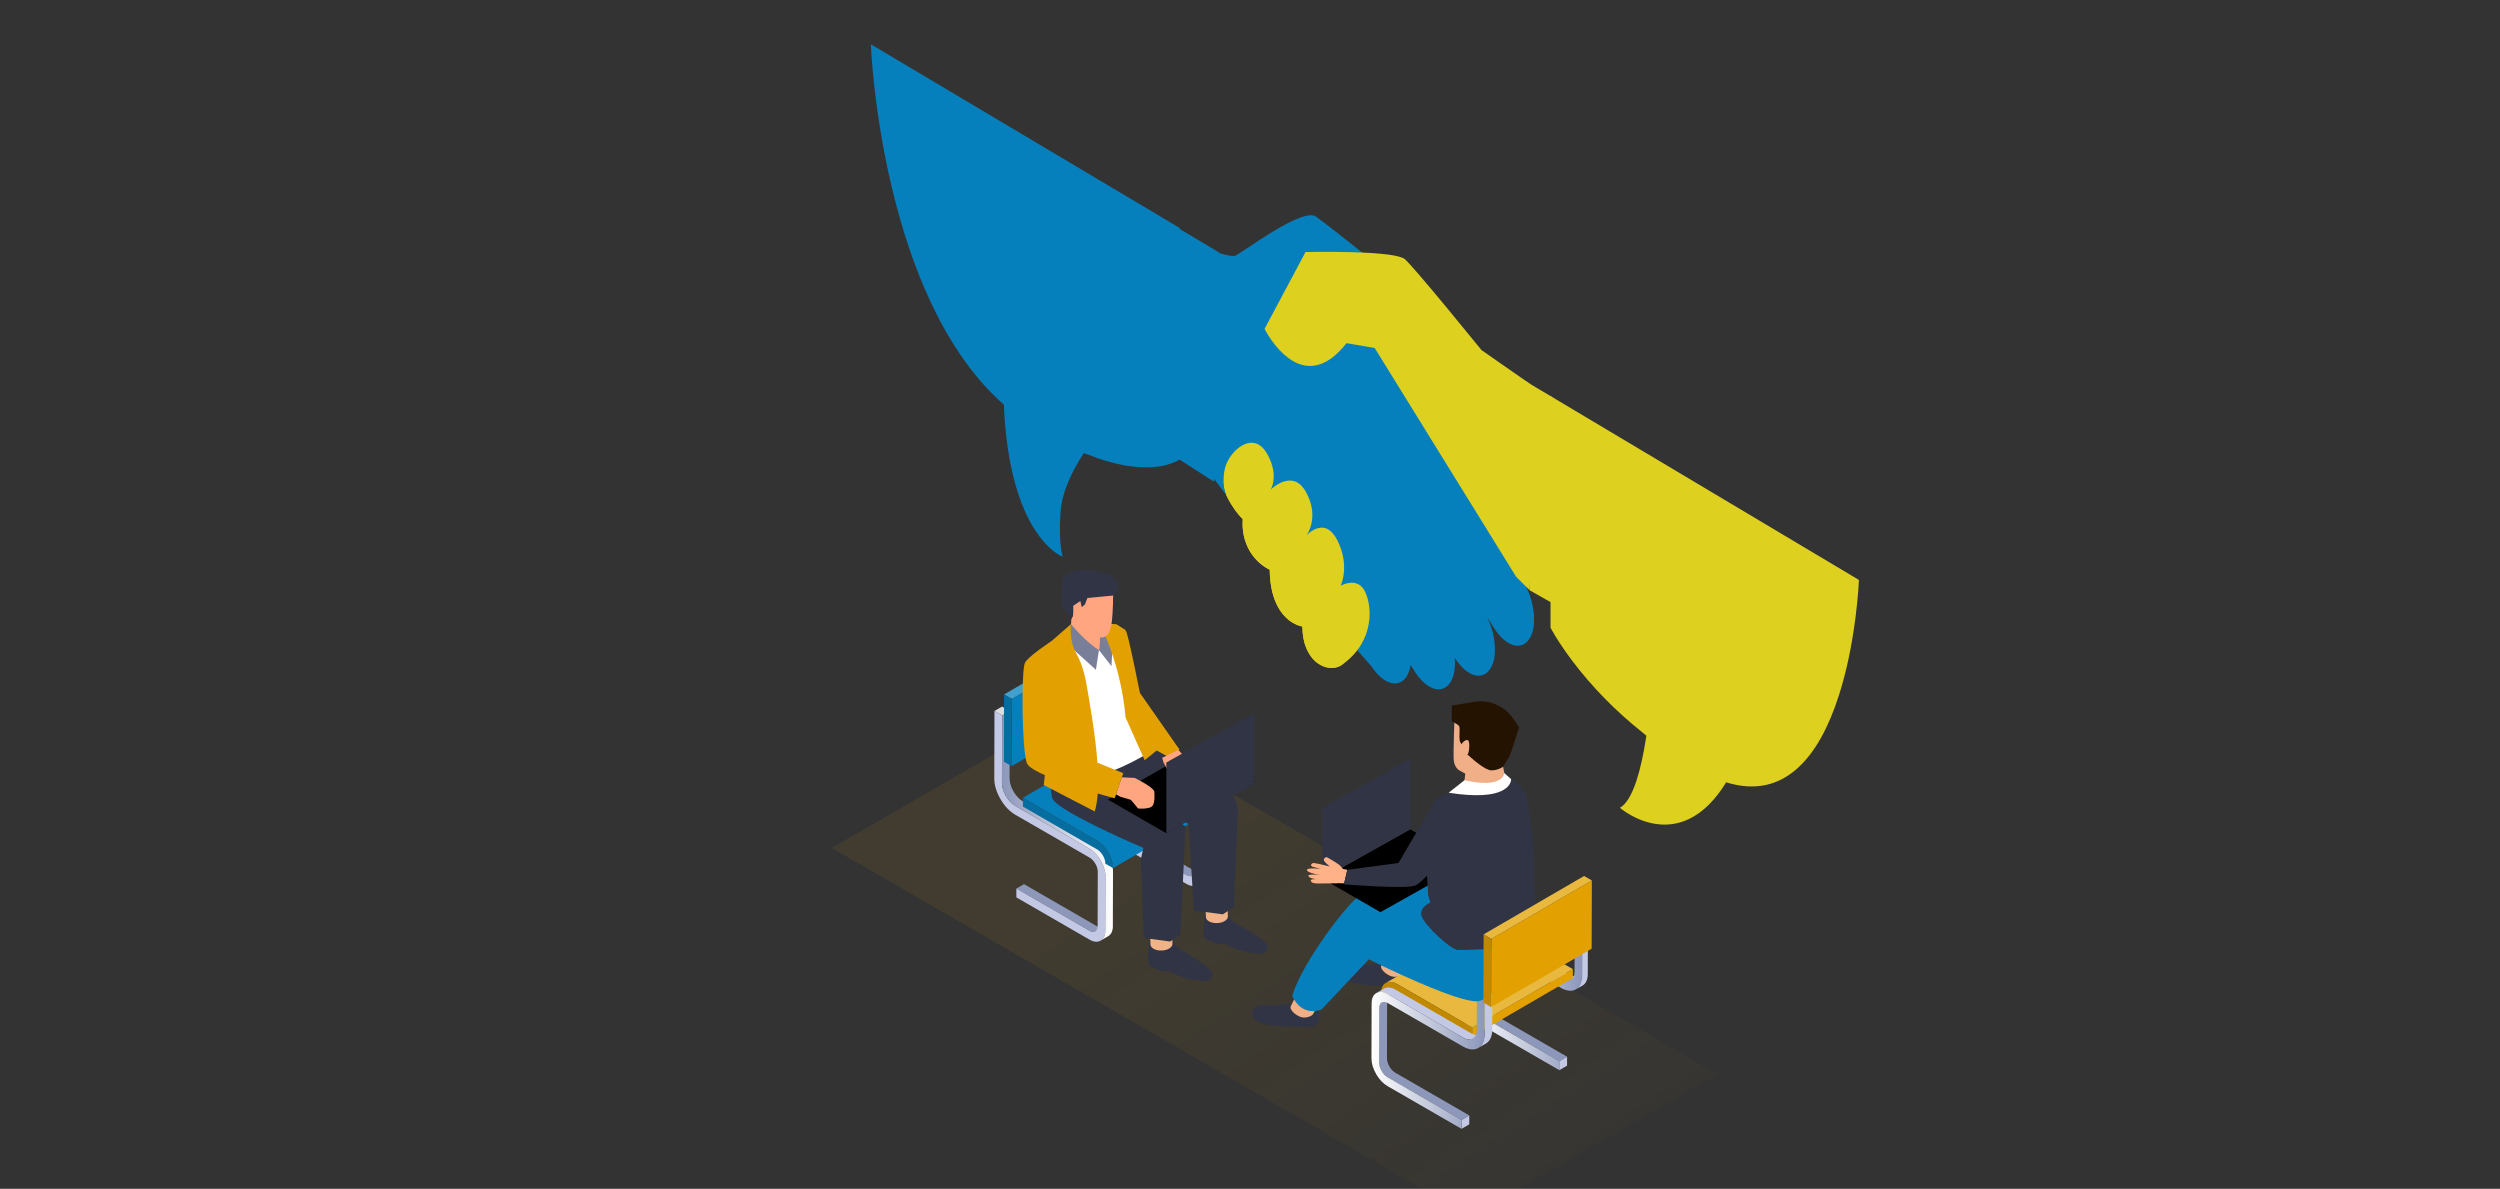 
<svg xmlns="http://www.w3.org/2000/svg" version="1.1" xmlns:xlink="http://www.w3.org/1999/xlink" preserveAspectRatio="none" x="0px" y="0px" width="1920px" height="913px" viewBox="0 0 1920 913">
<rect x="0" y="0" width="1920" height="913" fill="#333333" stroke="none"/>
<defs>
<linearGradient id="Gradient_1" gradientUnits="userSpaceOnUse" x1="1284.462" y1="287.8" x2="2270.738" y2="1831.5" spreadMethod="pad">
<stop  offset="0%" stop-color="#E2A100" stop-opacity="0.078"/>

<stop  offset="100%" stop-color="#E2A100" stop-opacity="0"/>
</linearGradient>

<linearGradient id="Gradient_2" gradientUnits="userSpaceOnUse" x1="3320.225" y1="2735.1" x2="2989.575" y2="2735.1" spreadMethod="pad">
<stop  offset="0.392%" stop-color="#8C97BA"/>

<stop  offset="100%" stop-color="#FFFFFF"/>
</linearGradient>

<linearGradient id="Gradient_3" gradientUnits="userSpaceOnUse" x1="3034.625" y1="2906.5" x2="2703.975" y2="2906.5" spreadMethod="pad">
<stop  offset="0.392%" stop-color="#8C97BA"/>

<stop  offset="100%" stop-color="#FFFFFF"/>
</linearGradient>

<linearGradient id="Gradient_4" gradientUnits="userSpaceOnUse" x1="1908.175" y1="2103.15" x2="2232.625" y2="2103.15" spreadMethod="pad">
<stop  offset="0.392%" stop-color="#8C97BA"/>

<stop  offset="100%" stop-color="#FFFFFF"/>
</linearGradient>

<linearGradient id="Gradient_5" gradientUnits="userSpaceOnUse" x1="1624.875" y1="2265.8" x2="1949.325" y2="2265.8" spreadMethod="pad">
<stop  offset="0.392%" stop-color="#8C97BA"/>

<stop  offset="100%" stop-color="#FFFFFF"/>
</linearGradient>

<g id="Layer3_0_FILL">
<path fill="#0680BC" stroke="none" d="
M 1010.7 166.35
Q 1004.1 161.65 976.65 178.4 969.65 182.7 957.9 190.55 949.1 196.4 948.35 196.55 946.4 196.9 940.75 195.55
L 935.5 194.15 925.55 333.6 925.55 357.5
Q 939.774 382.079 1053.3 511.8 1056.75 517.05 1060.7 520.35 1064.55 523.55 1068.3 524.5 1072.1 525.5 1075.3 524.05 1078.55 522.55 1080.75 518.75 1082.6 515.4 1083.35 510.75
L 1086.95 516.3
Q 1090.35 521.55 1094.35 524.9 1098.15 528.05 1101.95 529.05 1105.75 530 1108.9 528.55 1112.2 527.05 1114.35 523.25 1116.25 519.85 1117 515.1 1117.7 510.5 1117.2 505.15 1120.6 510.5 1124.5 513.95 1128.35 517.3 1132.15 518.45 1135.95 519.55 1139.2 518.25 1142.55 516.95 1144.75 513.25 1148.8 506.6 1147.95 495.35 1147.15 484.15 1142 473.7
L 1147.3 482.15
Q 1150.7 487.5 1154.6 490.95 1158.45 494.3 1162.25 495.45 1166.05 496.5 1169.3 495.25 1172.6 493.9 1174.85 490.2 1177.1 486.5 1177.85 481.05 1178.55 475.8 1177.8 469.65 1177.05 463.5 1174.9 457.35 1172.7 451.05 1169.3 445.7
L 1084.05 310.05
Q 1082.85 308.25 1081.55 306.5
L 1057.3 268.1 1054.5 200.65
Q 1046.2 194 1036.6 186.35 1017.35 171.15 1010.7 166.35 Z"/>
</g>

<g id="Layer3_1_FILL">
<path fill="#DDD01E" stroke="none" d="
M 3168.25 809.2
L 3030.25 809.2 3083.85 1317.85 3239.85 1314.75 3168.25 809.2 Z"/>
</g>

<g id="Layer3_2_FILL">
<path fill="#0680BC" stroke="none" d="
M 1938 865.1
L 1787.95 865.1 1763.3 1432.2 1918.8 1436.85 1938 865.1 Z"/>
</g>

<g id="Layer3_3_FILL">
<path fill="#DDD01E" stroke="none" d="
M 2779.5 744.5
Q 2647.95 690.85 2623.8 686.05 2599.65 681.25 2425.6 747.25 2371.1 767.95 2308.35 793.1
L 2256.4 814.2 2105.15 1063.45 2111.2 1068.45
Q 2119.15 1074.55 2128.6 1079.9 2158.9 1096.95 2192.95 1100.2 2240.6 1104.7 2289 1080.85 2349.55 1051 2407.75 978.3
L 2511.8 948.85 3034.05 1304.4 3083.85 1317.85 3083.85 809.2 2906.25 797.25
Q 2845.3 771.35 2779.5 744.5 Z"/>
</g>

<g id="Layer3_4_FILL">
<path fill="#DDD01E" stroke="none" d="
M 2010.85 1392.95
Q 1994.15 1408 1980.4 1426.05 1955.4 1458.85 1954.05 1491 1953.4 1505.55 1958.05 1517.35 1962.65 1529.05 1971.75 1536.3 1990.15 1551 2009.1 1558.6 2018.6 1562.4 2024.4 1563.25 2021.65 1597 2036.65 1618.05 2048.6 1634.85 2071.35 1642.75 2087.55 1648.45 2107.5 1649.1 2117.5 1649.4 2124.25 1648.6 2125.05 1692.9 2144.1 1717.35 2159.3 1736.9 2185.45 1742.9 2204.1 1747.2 2226.35 1744.3 2237.45 1742.85 2244.85 1740.55 2245 1773.4 2262.1 1791.2 2277.4 1807.05 2303.55 1808.6 2327.9 1810 2354.65 1798.85 2381.4 1787.65 2400.8 1768 2440.4 1732 2463.5 1696.05 2483.75 1664.6 2490.2 1635.25 2495.8 1609.8 2490.55 1589.15 2485.85 1570.8 2474.25 1561.15 2456.45 1546.35 2419.65 1563.6 2408.1 1569 2396.1 1576.95
L 2386.35 1583.8
Q 2388.55 1579.95 2391.1 1573.5 2396.2 1560.55 2398 1547.5 2403.8 1505.6 2374.6 1477.75 2345.45 1449.95 2300.25 1476.8 2286.1 1485.2 2272.05 1498.05
L 2260.85 1509.25 2267.55 1498.9
Q 2274.95 1486 2278.6 1473 2290.15 1431.5 2259.25 1405.1 2228.4 1378.7 2174.7 1411.95 2157.9 1422.35 2140.85 1437.45
L 2127.15 1450.5
Q 2135.15 1439.45 2138 1423.85 2143.75 1392.7 2118.25 1370.05 2090.3 1345.2 2047.05 1367.35 2029.1 1376.6 2010.85 1392.95 Z"/>
</g>

<g id="Layer3_5_FILL">
<path fill="#DDD01E" stroke="none" d="
M 1954.05 1498
Q 1954.65 1510.25 1959.25 1520.1 1963.8 1529.95 1971.75 1536.3 1990.15 1551 2009.1 1558.6 2018.6 1562.4 2024.4 1563.25 2021.65 1597 2036.65 1618.05 2048.6 1634.85 2071.35 1642.75 2087.55 1648.45 2107.5 1649.1 2117.5 1649.4 2124.25 1648.6 2125.05 1692.9 2144.1 1717.35 2159.3 1736.9 2185.45 1742.9 2204.1 1747.2 2226.35 1744.3 2237.45 1742.85 2244.85 1740.55 2245 1771.3 2260 1788.9 2273.55 1804.7 2297.1 1807.95 2318.9 1810.95 2344.2 1802.7 2369.15 1794.55 2389.65 1778.05 2343.85 1801.6 2297.35 1765.1 2282.85 1753.7 2270 1737.65
L 2260.05 1723.9
Q 2197.9 1715.5 2165 1670.2 2154.75 1656.05 2148.6 1639.9 2146.7 1634.9 2145.45 1630.25
L 2144.55 1626.6
Q 2086.25 1608.05 2065.25 1566.5 2058.7 1553.55 2056.65 1539.8 2056 1535.55 2055.9 1531.7
L 2055.9 1528.7
Q 2017.2 1539.25 1981.75 1519.7 1970.65 1513.55 1961.25 1505.15
L 1954.05 1498 Z"/>
</g>

<g id="Layer3_6_FILL">
<path fill="#0680BC" stroke="none" d="
M 669.3 18.45
Q 670.05 29.35 671.4 41.5 675.7 80.35 684.25 117 696.2 168.5 714.9 208.25 738.3 258.1 771.05 286.85
L 770.9 286.8 770.95 286.85
Q 772.45 321.9 779.85 348.1 785.75 369.1 795.15 383.45 801.9 393.7 809.65 399.65 813.55 402.6 816.1 403.5 813.113 391.647 814.4 370.75 814.467 369.618 814.55 368.45 815.9 349.55 832.3 324.05 834.05 324.65 835 324.9
L 835.1 324.95
Q 866.3 337.35 889.3 334.35 896.45 333.35 901.95 330.95 904.7 329.8 906 328.8
L 906 151.05 668.8 10 669.3 18.45 Z"/>
</g>

<g id="Layer3_7_FILL">
<path fill="#DDD01E" stroke="none" d="
M 4297.45 835.4
L 4299.8 809.2 3161.1 809.2 3161.1 1379.35 3165.9 1383.35
Q 3172.35 1388.45 3180.55 1394.1 3206.95 1412.2 3241.35 1428.95 3351.6 1482.5 3501.3 1502.35
L 3501.9 1502.35
Q 3509 1503.75 3514.95 1504.7 3499.25 1580.15 3477.4 1632.2 3451.3 1694.3 3417.3 1720.85
L 3427 1722.05
Q 3439.6 1723.2 3454.05 1723 3500.3 1722.4 3547.95 1708.45 3614.65 1688.9 3674.55 1645.45 3749.45 1591.15 3809.45 1502.4
L 3809.6 1502.35 3809 1502.35
Q 3966 1472.5 4078.35 1357.4 4168.25 1265.3 4225.65 1123.2 4266.7 1021.65 4287.35 905.3 4293.8 868.95 4297.45 835.4 Z"/>
</g>

<g id="Layer2_0_FILL">
<path fill="url(#Gradient_1)" stroke="none" d="
M 1994.85 1418.35
L 2586.4 1076.8 721.4 0 0 416.45 1735.25 1418.35 1994.85 1418.35 Z"/>
</g>

<g id="Layer2_1_MEMBER_0_FILL">
<path fill="#E2A100" stroke="none" d="
M 1969.55 1688.6
L 1957.3 1686.2 1929.4 1716.3 1957.3 1959.3 2085.25 2074.2 2143.45 2043.35 2027.8 1877.8
Q 2019.2 1834.3 2009.75 1789.9 1990.85 1701.05 1986.7 1696.5 1982.6 1691.9 1969.55 1688.6 Z"/>
</g>

<g id="Layer2_1_MEMBER_1_FILL">
<path fill="#303445" stroke="none" d="
M 2736.85 2669.8
Q 2734.35 2667.65 2732.35 2667.85 2724.2 2668.75 2701.8 2669.9 2672.95 2671.4 2654.25 2671.05 2643.7 2670.85 2635.3 2674.6 2627.45 2678.1 2623.25 2684.25 2619.1 2690.4 2619.85 2697.4 2620.6 2704.75 2626.75 2711.25 2637.4 2722.5 2666.8 2727.8 2679.75 2730.2 2698.55 2731.3 2703.45 2731.65 2786.9 2735.05 2793.35 2735.3 2799.3 2732.85 2805.25 2730.4 2809.65 2725.65 2815 2719.9 2815.95 2712.2 2816.25 2709.85 2815.8 2700.75 2815.75 2687.75 2815.15 2680.8 2814.15 2668.1 2810.45 2668.7 2806.75 2669.25 2799.55 2669.65
L 2793.1 2669.95
Q 2789.85 2677.1 2781 2679 2777.65 2679.7 2771.5 2680.1 2764 2680.55 2759.7 2680.9 2749.75 2681.7 2741.9 2674.65 2738.35 2671.1 2736.85 2669.8 Z"/>
</g>

<g id="Layer2_1_MEMBER_2_FILL">
<path fill="#F0AF86" stroke="none" d="
M 2732.75 2673.6
Q 2729.85 2679.5 2736.9 2688.2 2743.95 2696.9 2756.9 2703.3 2768.8 2709.2 2782.85 2705.4 2795.4 2701.95 2798.8 2695.15
L 2848.1 2597.9 2785.65 2566.9 2732.75 2673.6 Z"/>
</g>

<g id="Layer2_1_MEMBER_3_FILL">
<path fill="#0680BC" stroke="none" d="
M 2918.4 2355.45
Q 2869.2 2347.55 2855.5 2360.7 2817.8 2396.9 2782.4 2494.05 2763 2547.25 2737.15 2644.2 2756.2 2684.35 2791.3 2687.75 2802.3 2688.85 2813.55 2686.1 2819.15 2684.75 2822.6 2683.15
L 2941.8 2508.6 3057.95 2544.1 3149.75 2448.5
Q 3150.8 2440.45 3110.45 2420.25 3071 2400.55 3018.4 2382.3 2960.5 2362.2 2918.4 2355.45 Z"/>
</g>

<g id="Layer2_1_MEMBER_4_FILL">
<path fill="#CCCCCC" stroke="none" d="
M 3059.9 2572.95
L 3037.35 2586.1 3256.9 2712.85
Q 3259.5 2714.35 3262.5 2715.65
L 3267.15 2717.25 3273.65 2718.3
Q 3275.15 2718.4 3276.3 2718.25 3277.95 2718.15 3278.7 2718
L 3279.2 2717.9 3283.1 2716.75 3285.1 2715.75 3285.3 2715.6 3307.55 2702.65
Q 3305.1 2704.044 3302.1 2704.7
L 3301.8 2704.75
Q 3298.8 2705.35 3295.35 2705.1
L 3294.8 2705.05
Q 3291.7 2704.75 3288.25 2703.6
L 3286.85 2703.15
Q 3282.65 2701.55 3279.5 2699.75
L 3059.9 2572.95 Z"/>
</g>

<g id="Layer2_1_MEMBER_5_FILL">
<path fill="#C3C8E5" stroke="none" d="
M 3336.1 2531.95
L 3317.2 2542.95 3316.75 2709.7
Q 3316.7 2721.85 3312.6 2730.65 3308.773 2738.884 3301.9 2743.05
L 3320.3 2732.35
Q 3327.55 2728.15 3331.5 2719.7 3335.6 2710.9 3335.6 2698.75
L 3336.1 2531.95 Z"/>
</g>

<g id="Mask_flash2_ai_2______1__Clip_Group__0_2_MASK_0_FILL">
<path fill="#FFFFFF" stroke="none" d="
M 22.6 0
L 0 13.1
Q -0.05 24.75 7.1 37.15 14.25 49.5 24.4 55.35
L 46.95 42.25
Q 36.85 36.4 29.7 24 22.55 11.65 22.6 0 Z"/>
</g>

<g id="flash2_ai_2______1__Group__0_Layer0_0_MEMBER_0_FILL">
<path fill="#CCCCCC" stroke="none" d="
M 38.8 35.95
L 16.25 49.05
Q 20.2 52.9 24.4 55.35
L 46.95 42.25
Q 42.75 39.8 38.8 35.95 Z"/>
</g>

<g id="flash2_ai_2______1__Group__0_Layer0_0_MEMBER_1_FILL">
<path fill="#C7C7C7" stroke="none" d="
M 13.55 46.2
L 16.25 49.05 38.8 35.95 36.15 33.1 13.55 46.2 Z"/>
</g>

<g id="flash2_ai_2______1__Group__0_Layer0_0_MEMBER_2_FILL">
<path fill="#C2C2C2" stroke="none" d="
M 11.6 43.8
L 13.55 46.2 36.15 33.1 34.15 30.65 11.6 43.8 Z"/>
</g>

<g id="flash2_ai_2______1__Group__0_Layer0_0_MEMBER_3_FILL">
<path fill="#BDBDBD" stroke="none" d="
M 9.95 41.55
L 11.6 43.8 34.15 30.65 32.5 28.45 9.95 41.55 Z"/>
</g>

<g id="flash2_ai_2______1__Group__0_Layer0_0_MEMBER_4_FILL">
<path fill="#B8B8B8" stroke="none" d="
M 8.55 39.45
L 9.95 41.55 32.5 28.45 31.1 26.35 8.55 39.45 Z"/>
</g>

<g id="flash2_ai_2______1__Group__0_Layer0_0_MEMBER_5_FILL">
<path fill="#B3B3B3" stroke="none" d="
M 7.25 37.35
L 8.55 39.45 31.1 26.35 29.85 24.25 7.25 37.35 Z"/>
</g>

<g id="flash2_ai_2______1__Group__0_Layer0_0_MEMBER_6_FILL">
<path fill="#ADADAD" stroke="none" d="
M 6.1 35.3
L 7.25 37.35 29.85 24.25 28.7 22.2 6.1 35.3 Z"/>
</g>

<g id="flash2_ai_2______1__Group__0_Layer0_0_MEMBER_7_FILL">
<path fill="#A8A8A8" stroke="none" d="
M 5.05 33.2
L 6.1 35.3 28.7 22.2 27.65 20.1 5.05 33.2 Z"/>
</g>

<g id="flash2_ai_2______1__Group__0_Layer0_0_MEMBER_8_FILL">
<path fill="#A3A3A3" stroke="none" d="
M 4.1 31.1
L 5.05 33.2 27.65 20.1 26.65 18 4.1 31.1 Z"/>
</g>

<g id="flash2_ai_2______1__Group__0_Layer0_0_MEMBER_9_FILL">
<path fill="#9E9E9E" stroke="none" d="
M 3.2 28.9
Q 3.5 29.85 4.1 31.1
L 26.65 18 25.75 15.8 3.2 28.9 Z"/>
</g>

<g id="flash2_ai_2______1__Group__0_Layer0_0_MEMBER_10_FILL">
<path fill="#999999" stroke="none" d="
M 2.35 26.6
L 3.2 28.9 25.75 15.8 24.9 13.45 2.35 26.6 Z"/>
</g>

<g id="flash2_ai_2______1__Group__0_Layer0_0_MEMBER_11_FILL">
<path fill="#949494" stroke="none" d="
M 1.6 24.1
L 2.35 26.6 24.9 13.45 24.15 10.95 1.6 24.1 Z"/>
</g>

<g id="flash2_ai_2______1__Group__0_Layer0_0_MEMBER_12_FILL">
<path fill="#8F8F8F" stroke="none" d="
M 0.9 21.3
L 1.6 24.1 24.15 10.95
Q 23.65 9.2 23.5 8.15
L 0.9 21.3 Z"/>
</g>

<g id="flash2_ai_2______1__Group__0_Layer0_0_MEMBER_13_FILL">
<path fill="#8A8A8A" stroke="none" d="
M 0.3 17.9
L 0.9 21.3 23.5 8.15
Q 23.15 6.6 22.9 4.8
L 0.3 17.9 Z"/>
</g>

<g id="flash2_ai_2______1__Group__0_Layer0_0_MEMBER_14_FILL">
<path fill="#858585" stroke="none" d="
M 0 13.1
Q 0 15.5 0.3 17.9
L 22.9 4.8
Q 22.6 2.35 22.6 0
L 0 13.1 Z"/>
</g>

<g id="Layer2_1_MEMBER_7_MEMBER_0_FILL">
<path fill="#888888" stroke="none" d="
M 3002.3 2685.7
L 2979.7 2698.8 2979.25 2859 3001.85 2845.9 3002.3 2685.7 Z"/>
</g>

<g id="Layer2_1_MEMBER_8_MEMBER_0_FILL">
<path fill="#8C97BA" stroke="none" d="
M 3059.2 2815.5
L 3036.65 2828.6 3252.6 2953.3 3275.2 2940.2 3059.2 2815.5 Z"/>
</g>

<g id="Layer2_1_MEMBER_9_MEMBER_0_FILL">
<path fill="url(#Gradient_2)" stroke="none" d="
M 3019.95 2610.45
Q 3027.1 2606.35 3037.25 2612.15
L 3256.85 2738.95
Q 3269.6 2746.3 3281.25 2747.35 3292.5 2748.4 3301.2 2743.4 3309.85 2738.45 3314.7 2728.3 3319.65 2717.8 3319.7 2703.15
L 3320.25 2503.9 3297.55 2490.8 3297 2690.05
Q 3296.95 2709 3285.2 2715.7 3273.45 2722.35 3256.9 2712.85
L 3037.35 2586.1
Q 3017.8 2574.8 3003.95 2582.7 2990.1 2590.6 2990 2613.05
L 2989.55 2773.25
Q 2989.5 2795.7 3003.3 2819.55 3017.05 2843.4 3036.55 2854.7
L 3252.55 2979.4 3252.6 2953.3 3036.65 2828.6
Q 3026.5 2822.75 3019.35 2810.4 3012.2 2798 3012.25 2786.4
L 3012.7 2626.15
Q 3012.75 2614.55 3019.95 2610.45 Z"/>
</g>

<g id="Layer2_1_MEMBER_10_FILL">
<path fill="#E2A100" stroke="none" d="
M 2998.7 2854.9
L 2998.65 2881 3292.05 2710.45 3292.1 2684.4 2998.7 2854.9 Z"/>
</g>

<g id="Layer2_1_MEMBER_11_FILL">
<path fill="#E9B83F" stroke="none" d="
M 3056.2 2551.55
Q 3056.15 2551.55 3054.9 2551.4
L 3052.7 2551.2
Q 3051.5 2551.15 3050.4 2551.2
L 3049.55 2551.2
Q 3048.6 2551.25 3046.7 2551.55
L 3044.05 2552.15
Q 3043.95 2552.2 3042.8 2552.6
L 3042 2552.85 3041.55 2553.05
Q 3039.95 2553.75 3039.15 2554.2
L 2745.8 2724.65
Q 2746.816 2724.114 2748.6 2723.35
L 2749.4 2723.1
Q 2750.7 2722.65 2752 2722.35
L 2752.85 2722.15
Q 2754.6 2721.85 2756.35 2721.7
L 2757 2721.7
Q 2758.05 2721.65 2760.05 2721.75
L 2765.9 2722.7 2768 2723.3
Q 2769.6 2723.75 2771.35 2724.45 2772.4 2724.8 2773.2 2725.2 2776.25 2726.45 2779.15 2728.15
L 2998.7 2854.9 3292.1 2684.4 3072.55 2557.6
Q 3069.5 2555.9 3066.6 2554.7
L 3065.95 2554.35
Q 3065.15 2554.1 3064.75 2553.95 3062.75 2553.15 3061.4 2552.8
L 3060.35 2552.4 3056.2 2551.55 Z"/>
</g>

<g id="Layer2_1_MEMBER_12_FILL">
<path fill="#C08900" stroke="none" d="
M 2745.7 2724.75
Q 2731.85 2732.65 2731.75 2755.05
L 2754.5 2768.2
Q 2754.55 2756.55 2761.75 2752.45 2768.95 2748.35 2779.05 2754.2
L 2998.65 2881 2998.7 2854.9 2779.15 2728.15
Q 2759.6 2716.85 2745.7 2724.75 Z"/>
</g>

<g id="Layer2_1_MEMBER_13_MEMBER_0_FILL">
<path fill="#C3C8E5" stroke="none" d="
M 2967 3124.7
L 2966.9 3150.75 2989.5 3137.65 2989.55 3111.55 2967 3124.7 Z"/>
</g>

<g id="Layer2_1_MEMBER_14_MEMBER_0_FILL">
<path fill="#C3C8E5" stroke="none" d="
M 3275.2 2940.2
L 3252.6 2953.3 3252.55 2979.4 3275.1 2966.25 3275.2 2940.2 Z"/>
</g>

<g id="Layer2_1_MEMBER_15_FILL">
<path fill="#8C97BA" stroke="none" d="
M 2756.35 2968.7
L 2756.3 2968.55
Q 2754.75 2965.95 2753.4 2962.85
L 2753.35 2962.75
Q 2752.1 2959.9 2751.2 2956.95
L 2751.05 2956.45
Q 2750.25 2953.85 2749.8 2951.1
L 2749.65 2950.25
Q 2749.2 2946.85 2749.2 2944.65
L 2749.65 2784.4
Q 2749.7 2778.7 2751.6 2774.65 2753.392 2770.823 2756.6 2768.85
L 2734.25 2781.85
Q 2730.9 2783.8 2729.05 2787.75 2727.1 2791.9 2727.1 2797.55
L 2726.65 2957.75
Q 2726.65 2960.1 2726.95 2962.55
L 2728.2 2968.7 2730.7 2975.75 2735.15 2984.1 2740.2 2990.85 2746.45 2996.8
Q 2748.75 2998.7 2751.05 3000
L 2967 3124.7 2989.55 3111.55 2773.6 2986.9
Q 2771.25 2985.5 2769 2983.7
L 2767.6 2982.45
Q 2765.75 2980.85 2764.5 2979.55
L 2763.7 2978.7
Q 2761.95 2976.8 2760.1 2974.4
L 2759.8 2973.95
Q 2757.95 2971.4 2756.35 2968.7 Z"/>
</g>

<g id="Layer2_1_MEMBER_16_FILL">
<path fill="#C3C8E5" stroke="none" d="
M 2751.35 2737.95
Q 2749.75 2738.05 2748.5 2738.3
L 2743.35 2739.75
Q 2742.05 2740.3 2741 2740.95
L 2718.5 2753.95
Q 2719.518 2753.443 2721.25 2752.7
L 2722.05 2752.45
Q 2723.35 2752 2724.65 2751.7
L 2725.5 2751.5
Q 2727.15 2751.2 2728.95 2751.05
L 2729.65 2751.05
Q 2730.65 2751 2732.65 2751.1
L 2734.1 2751.25 2740.6 2752.65
Q 2742.2 2753.1 2743.95 2753.8
L 2745.8 2754.55
Q 2748.8 2755.8 2751.7 2757.45
L 2971.3 2884.25
Q 2974 2885.8 2976.85 2887
L 2981.55 2888.65 2988.05 2889.7 2990.7 2889.65
Q 2991.9 2889.6 2993.1 2889.35
L 2995.35 2888.85
Q 2996.5 2888.55 2997.45 2888.1
L 2999.5 2887.15 2999.7 2887 3021.9 2874.05
Q 3019.547 2875.394 3016.5 2876.05
L 3016.15 2876.15
Q 3013.25 2876.75 3009.75 2876.5
L 3009.15 2876.4
Q 3006.2 2876.1 3002.6 2875
L 3001.25 2874.5
Q 2997.25 2873.1 2993.85 2871.15
L 2774.3 2744.35
Q 2771.75 2742.9 2768.35 2741.4
L 2767.7 2741.05 2762.15 2739.15 2754.5 2737.9 2751.35 2737.95 Z"/>
</g>

<g id="Layer2_1_MEMBER_17_FILL">
<path fill="#C3C8E5" stroke="none" d="
M 3057.2 2662.2
L 3034.6 2675.3 3034.05 2874.5
Q 3034 2889.05 3029.1 2899.55 3024.498 2909.383 3016.25 2914.35
L 3038.35 2901.55
Q 3046.95 2896.55 3051.7 2886.4 3056.6 2875.95 3056.65 2861.4
L 3057.2 2662.2 Z"/>
</g>

<g id="Layer2_1_MEMBER_18_MEMBER_0_FILL">
<path fill="url(#Gradient_3)" stroke="none" d="
M 3034.6 2675.3
L 3011.95 2662.2 3011.35 2861.4
Q 3011.3 2880.35 2999.55 2887.1 2987.8 2893.8 2971.3 2884.25
L 2751.7 2757.45
Q 2732.2 2746.2 2718.35 2754.1 2704.5 2762 2704.4 2784.45
L 2703.95 2944.65
Q 2703.9 2967.1 2717.65 2990.95 2731.4 3014.8 2750.95 3026.05
L 2966.9 3150.75 2967 3124.7 2751.05 3000
Q 2740.9 2994.15 2733.75 2981.75 2726.6 2969.35 2726.65 2957.75
L 2727.1 2797.55
Q 2727.15 2785.9 2734.35 2781.8 2741.55 2777.7 2751.65 2783.55
L 2971.2 2910.3
Q 2983.95 2917.65 2995.6 2918.7 3006.85 2919.75 3015.55 2914.75 3024.25 2909.8 3029.05 2899.65 3034 2889.15 3034.05 2874.5
L 3034.6 2675.3 Z"/>
</g>

<g id="Layer2_1_MEMBER_19_FILL">
<path fill="#303445" stroke="none" d="
M 2528.7 2788.9
Q 2525.45 2796.05 2516.6 2797.95 2513.25 2798.65 2507.1 2799.05 2499.6 2799.45 2495.3 2799.8 2485.3 2800.65 2477.5 2793.6 2473.95 2790.05 2472.45 2788.75 2469.9 2786.6 2467.95 2786.8 2459.1 2787.7 2437.4 2788.85 2408.45 2790.35 2389.85 2790 2379.3 2789.8 2370.9 2793.55 2363.05 2797.05 2358.85 2803.2 2354.7 2809.35 2355.45 2816.35 2356.2 2823.7 2362.35 2830.2 2373 2841.45 2402.4 2846.75 2415.35 2849.15 2434.15 2850.25 2439.05 2850.6 2522.5 2854 2528.95 2854.25 2534.9 2851.8 2540.85 2849.35 2545.25 2844.6 2550.6 2838.85 2551.55 2831.1 2551.85 2828.75 2551.4 2819.7 2551.35 2806.7 2550.75 2799.75 2549.75 2787.05 2546.05 2787.6 2542.35 2788.2 2535.15 2788.6
L 2528.7 2788.9 Z"/>
</g>

<g id="Layer2_1_MEMBER_20_FILL">
<path fill="#F0AF86" stroke="none" d="
M 2583.7 2716.85
L 2521.25 2685.85 2468.35 2792.5
Q 2465.45 2798.4 2472.5 2807.1 2479.55 2815.8 2492.5 2822.2 2504.4 2828.15 2518.45 2824.3 2531 2820.9 2534.4 2814.05
L 2583.7 2716.85 Z"/>
</g>

<g id="Layer2_1_MEMBER_21_FILL">
<path fill="#0680BC" stroke="none" d="
M 3108.5 2672.7
Q 3111.35 2650.4 3107.35 2627.95 3102 2597.8 3085.4 2583.65 3075.7 2575.4 3013.6 2553 2949.05 2529.7 2877.05 2509.1 2793.45 2485.2 2737.8 2476.25 2671.65 2465.65 2658 2478.75 2636.25 2499.65 2607.5 2535.7 2578.75 2571.8 2551.45 2612.55 2522.4 2655.85 2502.3 2693.6 2480.2 2735.2 2472.75 2763.15 2491.8 2803.3 2526.9 2806.7 2537.9 2807.8 2549.15 2805.05 2554.75 2803.7 2558.2 2802.1
L 2696.2 2655.85 2740.4 2677.25
Q 2794 2702.75 2841.2 2723.05 2992.2 2788 3022.25 2776.8 3052.3 2765.65 3083.4 2718.05 3098.95 2694.25 3108.5 2672.7 Z"/>
</g>

<g id="Layer2_1_MEMBER_22_FILL">
<path fill="#000000" stroke="none" d="
M 2986.8 2374.05
L 2817.15 2276.15 2560.4 2420.1 2730 2518.05 2986.8 2374.05 Z"/>
</g>

<g id="Layer2_1_MEMBER_23_FILL">
<path fill="#303445" stroke="none" d="
M 2817.15 2276.15
L 2817.15 2069.85 2560.4 2213.85 2560.4 2420.1 2817.15 2276.15 Z"/>
</g>

<g id="Layer2_1_MEMBER_24_MEMBER_0_FILL">
<path fill="#F0AF86" stroke="none" d="
M 2808.65 2418.5
L 2795.4 2385.4 2779.45 2386.5
Q 2775.5 2385.05 2770.7 2383.6 2761.1 2380.75 2756.9 2381 2752.75 2381.25 2746 2383.45 2739.3 2385.8 2737.6 2386.3 2735.85 2386.85 2732.35 2388.85 2728.9 2390.85 2727.5 2391.25 2724.4 2392.1 2723.55 2396.2 2722.65 2400.9 2728.55 2403.4 2728 2404 2727.3 2405 2725.85 2407 2725.05 2408.85 2722.55 2414.7 2727.5 2417
L 2728.1 2421.55
Q 2729.6 2426.55 2733.95 2428.85
L 2735 2432.1
Q 2736.9 2435.65 2741.35 2437.1 2746.05 2438.6 2757.15 2437.05 2765.276 2435.934 2769.6 2434.55
L 2766.15 2435.75 2768.4 2438.4
Q 2771.55 2441.15 2776.05 2441.55 2781.3 2442 2788.1 2438.75 2794.65 2435.6 2797.75 2431.45 2800.25 2428.15 2801.75 2423.9
L 2802.7 2420.3 2808.65 2418.5 Z"/>
</g>

<g id="Layer2_1_MEMBER_24_MEMBER_1_FILL">
<path fill="#FF0000" stroke="none" d="
M 3076.25 2244.75
Q 3065.05 2232.55 3021.4 2234.4 3007.75 2235 2992.5 2236.9
L 2980 2238.7 2911.1 2315 2791.9 2384 2806.8 2420.8 2872.35 2404.25
Q 2940.85 2386.35 2955.45 2379.65 2978.35 2369.15 3050.1 2328.25 3085.95 2307.75 3117.25 2289.4
L 3076.25 2244.75 Z"/>
</g>

<g id="Layer2_1_MEMBER_25_FILL">
<path fill="#303445" stroke="none" d="
M 3152.85 2172.65
Q 3144.25 2154.65 3129.65 2141.45 3121.5 2134.05 3111.7 2128.55
L 3041.7 2112.1 2887.25 2190.2 2870.25 2468.7 2876.85 2490.55
Q 2867.9 2494.45 2860.35 2501.55 2845.2 2515.8 2852 2532.1 2856.05 2541.75 2869.95 2558.2 2883.1 2573.7 2900.3 2589.75 2917.95 2606.2 2932.75 2616.55 2949.1 2627.95 2957.1 2628.4 3051 2627.75 3102.8 2619.1 3163 2609.05 3184.15 2585.9 3186.65 2583.2 3196.85 2575.75 3203.95 2570.55 3203.85 2567.05 3203.25 2547.65 3192.2 2512.1 3188.75 2500.9 3184.7 2489.55
L 3181.3 2480.4 3175.25 2310.25 3162.55 2215.55
Q 3162.55 2192.9 3152.85 2172.65 Z"/>
</g>

<g id="Layer2_1_MEMBER_26_FILL">
<path fill="#E2A100" stroke="none" d="
M 23.3 183.65
L 22.7 382.85 316.1 212.35 316.7 13.1 23.3 183.65 Z"/>
</g>

<g id="Layer2_1_MEMBER_27_FILL">
<path fill="#E9B83F" stroke="none" d="
M 316.7 13.1
L 294 0 0.6 170.5 23.3 183.65 316.7 13.1 Z"/>
</g>

<g id="Layer2_1_MEMBER_28_FILL">
<path fill="#C08900" stroke="none" d="
M 23.3 183.65
L 0.6 170.5 0 369.75 22.7 382.85 23.3 183.65 Z"/>
</g>

<g id="Layer2_1_MEMBER_29_MEMBER_0_MEMBER_0_FILL">
<path fill="#F0AF86" stroke="none" d="
M 3076 2031.7
L 2986.65 2039.6 2972.55 2158.7 3097.15 2137.55 3076 2031.7 Z"/>
</g>

<g id="Layer2_1_MEMBER_29_MEMBER_0_MEMBER_1_FILL">
<path fill="#F0AF86" stroke="none" d="
M 2987.7 1973
L 2946.1 1961 2944.7 2003.55
Q 2943.4 2049.75 2943.8 2068.3 2944.2 2086.8 2953.25 2097.75 2957.75 2103.25 2962.2 2105
L 2993.05 2121.85 2992.25 2064.5 2987.45 2070.95 2987.7 2068.15 2987.7 1973 Z"/>
</g>

<g id="Layer2_1_MEMBER_29_MEMBER_0_MEMBER_2_FILL">
<path fill="#251302" stroke="none" d="
M 2938.5 1961
L 2947.8 1965.6
Q 2957.6 1970.95 2959.95 1974.9 2961.2 1976.95 2961.3 1983.9 2961.3 1986.6 2960.95 1998.05 2960.35 2018.05 2963.5 2022.15 2967.2 2026.9 2974.55 2041.4 2978.2 2048.65 2981.15 2054.95
L 3003.4 2074.45
Q 3011.05 2080.85 3018.35 2086.2 3041.8 2103.3 3053.25 2103.85 3064.65 2104.4 3077.35 2099.15 3083.75 2096.5 3087.8 2093.75
L 3096.6 2079.15
Q 3105.6 2064.35 3106.8 2063.15 3108.7 2061.25 3135.2 1978.65
L 3118 1953.25
Q 3098.8 1924.85 3067.25 1911.45 3035.7 1898.05 3001.95 1903.95
L 2938.5 1915 2938.5 1961 Z"/>
</g>

<g id="Layer2_1_MEMBER_29_MEMBER_1_FILL">
<path fill="#FFFFFF" stroke="none" d="
M 3090.65 2160.3
Q 3104.55 2151.8 3109.55 2139.85 3111.1 2136.1 3111.6 2132.45
L 3111.75 2129.55 3092 2111.95
Q 3084.55 2142.25 3029.35 2140.5 3012.1 2139.95 2992.15 2136.25
L 2975.65 2132.7 2929.3 2169.25
Q 3046.2 2187.4 3090.65 2160.3 Z"/>
</g>

<g id="Layer2_1_MEMBER_29_MEMBER_2_FILL">
<path fill="#F0AF86" stroke="none" d="
M 2982.95 2015.35
Q 2976.7 2015.85 2970.9 2022.05
L 2966.3 2028.15 2969.85 2056.95 2972.1 2057.7
Q 2974.9 2058.5 2977.3 2058.65 2985.1 2059.25 2986.75 2053.6 2989.65 2043.85 2989.6 2030.8 2989.5 2014.85 2982.95 2015.35 Z"/>
</g>

<g id="Layer2_1_MEMBER_30_FILL">
<path fill="#303445" stroke="none" d="
M 36.1 0
L 13.4 3.5 20.3 118.7 26.9 140.55 21.5 143.4
Q 15.15 147.1 10.4 151.55 -4.75 165.8 2.05 182.1 6.1 191.75 20 208.2 33.15 223.7 50.35 239.75 68 256.2 82.8 266.55 99.15 277.95 107.15 278.4 128.6 278.25 143.1 277.85 125.55 271.15 115.8 265.8 101.4 257.95 92.6 247.9 80.95 234.6 75.1 212.85 71.75 200.35 68.3 172.95 57.4 85.4 36.1 0 Z"/>
</g>

<g id="Layer2_1_MEMBER_31_MEMBER_0_FILL">
<path fill="#8C97BA" stroke="none" d="
M 1972.6 2273.5
L 1950.35 2286.45 2165.1 2410.4 2168 2411.6 2168.2 2411.7 2168.3 2411.7 2168.95 2411.95 2172 2412.6 2172.75 2412.65 2172.85 2412.7 2174.25 2412.75 2176.9 2412.5 2176.9 2412.45 2176.95 2412.45
Q 2177.8 2412.3 2178.55 2412 2179.25 2411.8 2180.55 2411.1
L 2202.7 2398.25
Q 2201.042 2399.161 2199.25 2399.5
L 2199.2 2399.55
Q 2197.35 2399.9 2195.1 2399.75
L 2195 2399.75
Q 2192.65 2399.5 2190.55 2398.75
L 2190.45 2398.75
Q 2188 2397.9 2185.6 2396.5
L 1972.6 2273.5 Z"/>
</g>

<g id="Layer2_1_MEMBER_31_MEMBER_1_MEMBER_0_FILL">
<path fill="#C3C8E5" stroke="none" d="
M 1950.35 2286.45
L 1950.25 2312.25 2163.25 2435.25
Q 2182.5 2446.35 2196.2 2438.55 2209.9 2430.75 2209.95 2408.65
L 2210.4 2250.55
Q 2210.45 2228.45 2196.85 2204.9 2183.25 2181.35 2164.05 2170.25
L 1947.45 2045.2
Q 1931.15 2035.8 1919.65 2015.85 1908.15 1995.9 1908.2 1977.25
L 1908.75 1780.75 1886.35 1767.85 1885.8 1964.35
Q 1885.75 1993.65 1903.75 2024.95 1921.85 2056.25 1947.35 2071
L 2163.95 2196.05
Q 2173.95 2201.8 2181 2213.95 2188.05 2226.15 2188 2237.6
L 2187.55 2395.7
Q 2187.5 2407.15 2180.4 2411.2 2173.3 2415.2 2163.35 2409.45
L 1950.35 2286.45 Z"/>
</g>

<g id="Layer2_1_MEMBER_31_MEMBER_2_FILL">
<path fill="url(#Gradient_4)" stroke="none" d="
M 2173.3 2176.65
L 2173.5 2176.85
Q 2177.6 2180.2 2182.05 2184.8
L 2182.15 2184.95
Q 2186.45 2189.55 2190 2194.35
L 2190.05 2194.45
Q 2193.65 2199.3 2196.75 2204.7
L 2197.05 2205.25
Q 2200.25 2210.85 2202.5 2216.05
L 2202.55 2216.2
Q 2205.05 2221.85 2206.75 2227.6
L 2206.8 2227.75
Q 2208.6 2233.75 2209.45 2239.2
L 2209.5 2239.25
Q 2210.4 2245.05 2210.4 2250.55
L 2209.95 2408.65
Q 2209.95 2413.8 2209 2418.65
L 2208.95 2418.9
Q 2207.95 2423.65 2206.3 2427.15
L 2206.25 2427.25
Q 2205.15 2429.6 2202.75 2432.65
L 2201.45 2434.25
Q 2199.171 2436.708 2196.85 2438.15
L 2218.6 2425.5
Q 2221.15 2424.05 2223.7 2421.3 2224.55 2420.25 2225 2419.7 2226.2 2418.4 2226.7 2417.6 2227.35 2416.65 2228.45 2414.45
L 2228.5 2414.3 2228.55 2414.2
Q 2229.35 2412.4 2229.55 2411.8
L 2231 2407 2231.45 2404.7 2232.15 2398.1 2232.6 2235.5 2231.75 2226.4 2231.75 2226.3 2229.65 2216.75 2229.05 2214.8 2229.05 2214.65 2228.9 2214.3 2224.6 2202.75 2218.65 2191.15
Q 2216.9 2188.1 2215.15 2185.6 2213.9 2183.7 2212.3 2181.5
L 2212.2 2181.4
Q 2211.35 2180.15 2210.15 2178.7
L 2204.45 2172 2204.3 2171.9 2198.85 2166.55
Q 2197.55 2165.3 2196.8 2164.75
L 2195.8 2163.9 2188.7 2158.75 1969.7 2032.25
Q 1965.85 2030.05 1961.9 2026.8
L 1961.7 2026.65
Q 1957.65 2023.35 1954.5 2019.9
L 1954.35 2019.75
Q 1951.05 2016.3 1947.75 2011.8
L 1947.7 2011.8
Q 1944.55 2007.5 1942 2003.05
L 1941.75 2002.65
Q 1939.1 1997.95 1937.15 1993.5
L 1937.1 1993.4
Q 1935.05 1988.65 1933.5 1983.7
L 1933.5 1983.6
Q 1932.05 1978.95 1931.2 1973.9
L 1931.2 1973.85
Q 1930.45 1969 1930.45 1964.3
L 1931 1767.8 1908.75 1780.75 1908.3 1980.9 1908.95 1986.65 1908.95 1986.85 1911.2 1996.55 1911.25 1996.65 1911.3 1996.9 1914.8 2006.3 1919.5 2015.6 1920.05 2016.5
Q 1920.95 2018.1 1922.95 2021.2
L 1930.25 2030.7 1932.1 2032.7 1932.2 2032.85 1939.4 2039.6 1945.4 2043.95 2164.05 2170.25
Q 2168.75 2172.95 2173.3 2176.65 Z"/>
</g>

<g id="Layer2_1_MEMBER_32_FILL">
<path fill="#8C97BA" stroke="none" d="
M 1919.05 2561
Q 1917.669 2561.796 1915.9 2562.15
L 1915.85 2562.2
Q 1914.05 2562.55 1911.8 2562.4
L 1911.7 2562.4
Q 1909.3 2562.15 1907.25 2561.4
L 1907.15 2561.4
Q 1904.7 2560.55 1902.3 2559.15
L 1689.25 2436.15 1667 2449.1 1881.8 2573.05 1884.7 2574.25 1884.9 2574.35 1884.95 2574.35 1888.7 2575.25 1889.45 2575.3 1889.55 2575.35 1890.9 2575.4 1893.55 2575.15 1893.6 2575.1 1893.65 2575.1
Q 1894.5 2574.95 1895.25 2574.65 1896.3 2574.3 1897.2 2573.75
L 1919.05 2561 Z"/>
</g>

<g id="Layer2_1_MEMBER_33_MEMBER_0_FILL">
<path fill="#DCDCDC" stroke="none" d="
M 1647.7 1930.45
L 1625.3 1917.55 1603.05 1930.5 1625.4 1943.4 1647.7 1930.45 Z"/>
</g>

<g id="Layer2_1_MEMBER_34_FILL">
<path fill="#C3C8E5" stroke="none" d="
M 1620.45 2187.6
Q 1638.5 2218.9 1664.05 2233.65
L 1880.65 2358.65
Q 1890.65 2364.45 1897.7 2376.6 1904.75 2388.8 1904.7 2400.25
L 1904.25 2558.35
Q 1904.2 2569.8 1897.1 2573.85 1890 2577.85 1880.05 2572.1
L 1667 2449.1 1666.95 2474.9 1879.95 2597.9
Q 1899.2 2609 1912.9 2601.2 1926.55 2593.35 1926.6 2571.3
L 1927.05 2413.2
Q 1927.15 2391.1 1913.55 2367.55 1899.95 2344 1880.7 2332.9
L 1664.1 2207.85
Q 1647.85 2198.45 1636.3 2178.5 1624.8 2158.6 1624.85 2139.9
L 1625.4 1943.4 1603.05 1930.5 1602.5 2127
Q 1602.4 2156.3 1620.45 2187.6 Z"/>
</g>

<g id="Layer2_1_MEMBER_35_FILL">
<path fill="url(#Gradient_5)" stroke="none" d="
M 1647.7 1930.45
L 1625.4 1943.4 1624.95 2143.55 1625.6 2149.3 1625.65 2149.45 1625.65 2149.5 1627.9 2159.2 1627.95 2159.3 1628 2159.55 1631.65 2169.3 1636.2 2178.25 1639.65 2183.85 1645.45 2191.6 1651.75 2198.4 1658.7 2204.3 1664.1 2207.85 1880.7 2332.9
Q 1885.25 2335.45 1889.95 2339.3
L 1890.2 2339.5
Q 1894.45 2342.95 1898.7 2347.45
L 1898.85 2347.6
Q 1902.9 2351.95 1906.65 2357
L 1906.7 2357.1
Q 1910.05 2361.55 1913.4 2367.35
L 1913.7 2367.9
Q 1916.55 2372.8 1919.2 2378.7
L 1919.25 2378.8
Q 1921.75 2384.55 1923.45 2390.25
L 1923.5 2390.4
Q 1925.3 2396.4 1926.15 2401.85
L 1926.15 2401.9
Q 1927.1 2408.1 1927.05 2413.2
L 1926.6 2571.3
Q 1926.6 2576.85 1925.65 2581.3
L 1925.6 2581.55
Q 1924.7 2586.05 1922.95 2589.8
L 1922.95 2589.9
Q 1921.8 2592.25 1919.4 2595.3
L 1918.15 2596.9
Q 1915.806 2599.384 1913.35 2600.9
L 1935.3 2588.15
Q 1937.85 2586.7 1940.4 2583.95 1941.25 2582.9 1941.7 2582.35 1942.9 2581.05 1943.4 2580.25 1944.45 2578.5 1945.15 2577.1
L 1945.2 2576.95 1945.25 2576.85
Q 1946.05 2575.05 1946.25 2574.45
L 1947.7 2569.6 1948.7 2562.9 1949.2 2395.9 1948.45 2389.05 1948.4 2388.95 1945.6 2376.95 1941.3 2365.4 1935.3 2353.75
Q 1933.5 2350.75 1931.85 2348.25
L 1928.95 2344.15 1928.95 2344.1 1928.9 2344.05 1919.55 2333
Q 1918.25 2331.7 1917.55 2331.1
L 1911.4 2325.7 1903.4 2320.2 1686.4 2194.9
Q 1682.65 2192.75 1678.55 2189.45
L 1678.35 2189.3
Q 1674.6 2186.25 1671.15 2182.55
L 1671 2182.4
Q 1667.85 2179 1664.4 2174.45 1661.25 2170.15 1658.7 2165.7
L 1658.45 2165.3
Q 1655.9 2160.8 1653.8 2156.15
L 1653.75 2156
Q 1651.6 2151.2 1650.2 2146.35
L 1650.15 2146.25
Q 1648.55 2140.85 1647.9 2136.55
L 1647.9 2136.5
Q 1647.1 2131.3 1647.1 2126.95
L 1647.7 1930.45 Z"/>
</g>

<g id="Layer2_1_MEMBER_36_FILL">
<path fill="#0680BC" stroke="none" d="
M 22.9 181.1
L 22.35 377.6 311.75 209.4 312.3 12.9 22.9 181.1 Z"/>
</g>

<g id="Layer2_1_MEMBER_37_FILL">
<path fill="#439FCC" stroke="none" d="
M 312.3 12.9
L 289.95 0 0.55 168.15 22.9 181.1 312.3 12.9 Z"/>
</g>

<g id="Layer2_1_MEMBER_38_FILL">
<path fill="#056DA0" stroke="none" d="
M 22.9 181.1
L 0.55 168.15 0 364.65 22.35 377.6 22.9 181.1 Z"/>
</g>

<g id="Layer2_1_MEMBER_39_FILL">
<path fill="#0680BC" stroke="none" d="
M 2204.8 2150.2
Q 2203.5 2148.95 2202.75 2148.4
L 2198.6 2145.15
Q 2197.3 2144.15 2196.6 2143.7
L 1975.65 2015.9 1686.25 2184.05 1902.8 2309.1
Q 1907.6 2311.85 1912.05 2315.5
L 1912.3 2315.7
Q 1916.55 2319.15 1920.8 2323.65
L 1920.95 2323.85
Q 1929.1 2332.45 1935.55 2343.55
L 1935.8 2344.05
Q 1939 2349.6 1941.3 2354.9
L 1941.35 2355
Q 1943.8 2360.5 1945.55 2366.45
L 1945.6 2366.55
Q 1947.35 2372.5 1948.25 2378.05
L 1948.25 2378.1
Q 1949.2 2384.2 1949.2 2389.4
L 2238.55 2221.25 2237.65 2210 2237.65 2209.9 2236.8 2205.25 2232.4 2190.8 2230.75 2186.85 2230.7 2186.7 2226.85 2178.85
Q 2226.05 2177.25 2225.2 2175.9
L 2224.6 2174.75
Q 2222.8 2171.75 2221.15 2169.25
L 2216.1 2162.35
Q 2214.6 2160.45 2214.3 2160.15 2213.55 2159.15 2212.5 2158
L 2204.8 2150.2 Z"/>
</g>

<g id="Layer2_1_MEMBER_40_FILL">
<path fill="#056DA0" stroke="none" d="
M 1686.25 2184.05
L 1686.15 2209.75 1902.75 2334.8
Q 1912.75 2340.6 1919.8 2352.8 1926.85 2365.05 1926.8 2376.5
L 1949.2 2389.4
Q 1949.25 2367.25 1935.65 2343.75 1922.05 2320.2 1902.8 2309.1
L 1686.25 2184.05 Z"/>
</g>

<g id="Layer2_1_MEMBER_41_FILL">
<path fill="#303445" stroke="none" d="
M 2053 2631.9
Q 2050.6 2659.3 2051.65 2666.4 2052.7 2673.65 2065.35 2679.8 2072.4 2683.25 2086.55 2688.2 2092.95 2690.75 2103.2 2690.9 2113.85 2691.05 2117.3 2692.2 2121.45 2693.65 2134.65 2700.8 2151.6 2708.5 2177.7 2714.2 2210.3 2721.35 2223.1 2718.95 2236.65 2716.45 2240.3 2701.45 2243.3 2689 2192.6 2655.5 2181.25 2648 2155.4 2632 2136.65 2620.45 2134.05 2617.95 2131.15 2615.15 2127.05 2610.2 2122.55 2604.65 2120.35 2602.1 2112.55 2593.05 2107.3 2592.35 2097.25 2591.1 2082.05 2593.85 2062.35 2597.4 2055.55 2605.9
L 2053 2631.9 Z"/>
</g>

<g id="Layer2_1_MEMBER_42_FILL">
<path fill="#EFB387" stroke="none" d="
M 2058.6 2612.55
Q 2058.7 2616.2 2061.2 2619.45 2063.75 2622.85 2068.45 2625.4 2078.05 2630.5 2091.3 2630.05 2104.65 2629.6 2113.85 2623.85 2118.4 2621.05 2120.7 2617.5 2122.95 2614.1 2122.85 2610.45
L 2120.65 2543.95 2056.4 2546.1 2058.6 2612.55 Z"/>
</g>

<g id="Layer2_1_MEMBER_43_FILL">
<path fill="#303445" stroke="none" d="
M 2290.6 2535.25
Q 2285.7 2528.4 2283.25 2525.05 2274.25 2512.9 2269.15 2512.25 2259.15 2511 2243.9 2513.75 2224.2 2517.3 2217.4 2525.8
L 2214.85 2551.8
Q 2212.45 2579.2 2213.5 2586.3 2214.55 2593.55 2227.2 2599.7 2234.25 2603.15 2248.4 2608.1 2254.85 2610.65 2265.1 2610.8 2275.75 2610.95 2279.2 2612.1 2283.35 2613.55 2296.55 2620.7 2313.5 2628.4 2339.6 2634.1 2372.2 2641.25 2384.95 2638.85 2398.5 2636.35 2402.15 2621.35 2405.15 2608.95 2355.5 2578.45 2345.55 2572.35 2318.95 2557.05 2300.6 2546.55 2297.9 2543.95 2294.9 2541.05 2290.6 2535.25 Z"/>
</g>

<g id="Layer2_1_MEMBER_44_FILL">
<path fill="#EFB387" stroke="none" d="
M 2282.6 2537.4
Q 2284.8 2533.95 2284.7 2530.35
L 2282.5 2463.85 2218.25 2466 2220.45 2532.45
Q 2220.55 2536.1 2223.05 2539.35 2225.6 2542.75 2230.3 2545.3 2239.9 2550.4 2253.2 2549.95 2266.5 2549.5 2275.75 2543.75 2280.25 2540.95 2282.6 2537.4 Z"/>
</g>

<g id="Layer2_1_MEMBER_45_FILL">
<path fill="#303445" stroke="none" d="
M 1988.15 2129.8
L 1983.35 2034.85 1766.95 2074.2 1767.85 2103.85 1766.95 2129.45
Q 1766.85 2159.7 1771 2183 1775.2 2206.3 1907.05 2270.6 1972.95 2302.75 2038.05 2330.25
L 2030.45 2363.45 2039.15 2593.35 2115.55 2603.75 2145.95 2584.45 2161 2268.5 1988.15 2129.8 Z"/>
</g>

<g id="Layer2_1_MEMBER_46_FILL">
<path fill="#303445" stroke="none" d="
M 2076.95 2046
L 1967.4 2011.15 1895.5 2047.5 1971.85 2143.95 2170.05 2261.05 2185.25 2513.25 2269.8 2524.4 2301.7 2503.6 2313.75 2228.25
Q 2314.8 2204.85 2303.3 2184.4 2291.8 2164 2271.25 2152.7
L 2076.95 2046 Z"/>
</g>

<g id="Layer2_1_MEMBER_47_FILL">
<path fill="#FFFFFF" stroke="none" d="
M 2004.5 1954.75
L 1995.95 1836.5 1972.7 1687.15 1917.1 1666.35 1802.85 1710.1 1693.8 1792.45 1769.35 1942.15 1767.85 2103.85 1783.4 2106.1
Q 1802.6 2108.7 1821.35 2110.65 1881.3 2116.75 1913.25 2113.5 1945.25 2110.25 2007 2078.55 2037.9 2062.7 2062.35 2047.5
L 2004.5 1954.75 Z"/>
</g>

<g id="Layer2_1_MEMBER_48_FILL">
<path fill="#797F99" stroke="none" d="
M 1944.75 1799.65
L 1950.65 1684.15 1909.15 1685.8 1908.15 1752.8 1944.75 1799.65 Z"/>
</g>

<g id="Layer2_1_MEMBER_49_FILL">
<path fill="#E2A100" stroke="none" d="
M 1985.1 1693.8
L 1958.6 1676.95 1910.1 1676.95 1919.85 1696.4
Q 1931.75 1721.8 1942.45 1751.5 1976.65 1846.65 1985.95 1949.6
L 2041.55 2074.2 2076.95 2046 2007.45 1938.45 1985.1 1693.8 Z"/>
</g>

<g id="Layer2_1_MEMBER_50_FILL">
<path fill="#FFA681" stroke="none" d="
M 1901.9 1671.1
Q 1892.4 1672.5 1883.85 1671.6 1880.7 1671.3 1856.95 1662.45 1834.75 1654.2 1827.8 1654.9
L 1824.9 1710.55
Q 1844.75 1738.1 1872.7 1748.05 1890.45 1754.35 1908.15 1752.8 1911.75 1739.15 1910.8 1711.1
L 1909.15 1685.8 1910.5 1685.75 1909.7 1669.5
Q 1906.65 1670.4 1901.9 1671.1 Z"/>
</g>

<g id="Layer2_1_MEMBER_51_FILL">
<path fill="#FFA681" stroke="none" d="
M 1949.15 1616.45
L 1949.7 1587.05
Q 1922.3 1581.25 1892.35 1578.85 1832.5 1574.05 1819.85 1591.2
L 1824.6 1610.5
Q 1829.5 1632.2 1830.35 1644.05 1831 1652.7 1831.25 1654.1 1832.25 1659.95 1835.1 1662.4
L 1841.15 1671.25
Q 1847.9 1681 1851.45 1685.6 1858.15 1694.3 1875.35 1703.9 1893.7 1714.15 1907.8 1715.85 1913.65 1716.6 1918.6 1715.8 1929.45 1714 1935.85 1703.8 1943 1692.55 1945.75 1669.65 1948.15 1649.8 1949.15 1616.45 Z"/>
</g>

<g id="Layer2_1_MEMBER_52_FILL">
<path fill="#303445" stroke="none" d="
M 1850.95 1520.1
Q 1813.45 1525.3 1800.6 1548.75
L 1799.35 1621.55 1827.4 1663.2 1831.35 1654.8
Q 1833.3 1650.5 1833.3 1636.6
L 1832.9 1623.55 1853.75 1609.35 1857.9 1627.15 1867.1 1619.65
Q 1868.25 1615.45 1871.6 1607.8 1874.4 1601.55 1874.25 1600.6 1874.3 1600.5 1912 1597 1930.85 1595.25 1949.7 1593.5 1964.85 1578.7 1962.6 1561.3 1961.9 1555.85 1959.55 1550.8
L 1957.35 1546.85 1949.25 1540.05
Q 1945.25 1533.75 1938.15 1531.95
L 1914.8 1526
Q 1900.7 1521.25 1884.2 1519.6 1866.8 1517.9 1850.95 1520.1 Z"/>
</g>

<g id="Layer2_1_MEMBER_53_FILL">
<path fill="#797F99" stroke="none" d="
M 1852.4 1705.7
Q 1842.7 1695.75 1833.6 1685.35
L 1826.4 1676.95 1798.4 1719.4 1899.3 1810.25 1908.15 1752.8
Q 1883.35 1737.5 1852.4 1705.7 Z"/>
</g>

<g id="Layer2_1_MEMBER_54_FILL">
<path fill="#E2A100" stroke="none" d="
M 1825.95 1705.1
Q 1825.25 1694.9 1825.75 1684.9
L 1826.4 1676.95 1693.8 1792.45 1769.35 1942.15 1747.1 2146.85 1895.85 2224
Q 1913.45 2166.9 1900 2039.75 1895.55 1997.9 1887.45 1946.6 1879.3 1897.5 1877.3 1884.7 1870.55 1841.45 1863.8 1816.9 1855.2 1785.5 1840.9 1760.35 1828.05 1737.75 1825.95 1705.1 Z"/>
</g>

<g id="Layer2_1_MEMBER_55_FILL">
<path fill="#000000" stroke="none" d="
M 2363.8 2137.25
L 2194.15 2039.3 1934.4 2189.25 2104.05 2287.2 2363.8 2137.25 Z"/>
</g>

<g id="Layer2_1_MEMBER_56_FILL">
<path fill="#FFA681" stroke="none" d="
M 2165.2 2071.65
L 2139.65 2043.9 2092.85 2067.35 2096.75 2081 2112.25 2109.45 2109.5 2142.25 2112.7 2145.8
Q 2116.65 2150.1 2120.7 2153.8 2133.7 2165.45 2142.4 2166.25 2151.1 2167.05 2165.8 2153.3 2173.15 2146.45 2178.75 2139.4 2181.65 2129.3 2173.7 2099.45 2171.2 2090.1 2167.95 2079.95
L 2165.2 2071.65 Z"/>
</g>

<g id="Layer2_1_MEMBER_57_FILL">
<path fill="#303445" stroke="none" d="
M 2104.9 2080.95
L 2104.9 2287.2 2361.7 2143.25 2361.7 1937 2104.9 2080.95 Z"/>
</g>

<g id="Layer2_1_MEMBER_58_FILL">
<path fill="#FFA681" stroke="none" d="
M 1974.7 2124.3
L 1958 2173.85 1970.35 2180.8 2001.4 2190.05 2022.55 2215.3 2027.3 2215.6
Q 2033.15 2215.85 2038.65 2215.6 2056.05 2214.75 2062.85 2209.2 2069.6 2203.6 2070.35 2183.5 2070.55 2177.2 2070.15 2170.25
L 2069.7 2164.5
Q 2064.65 2155.3 2038 2139.75 2029.7 2134.9 2020.15 2129.95
L 2012.35 2126 1974.7 2124.3 Z"/>
</g>

<g id="Layer2_1_MEMBER_59_FILL">
<path fill="#E2A100" stroke="none" d="
M 1954.05 2185.55
L 1979.15 2112.1 1794.8 2037.35 1767.4 1782.65 1768.15 1727.7
Q 1751.9 1738.1 1734.3 1751.05 1699.05 1777 1692.15 1789.7 1688.2 1797.05 1686.3 1838.7 1684.5 1877.65 1685.2 1929.5 1685.9 1982.95 1688.95 2023.65 1692.35 2069.2 1697.65 2082.8 1706.95 2106.8 1831.45 2148.6 1893.7 2169.45 1954.05 2185.55 Z"/>
</g>

<g id="Layer2_1_MEMBER_60_FILL">
<path fill="#FFB288" stroke="none" d="
M 2620.45 2391.7
Q 2617.45 2387.85 2615.8 2385.95 2611.3 2380.85 2607.25 2377.95 2602.15 2374.3 2590.35 2367.1 2578.75 2359.95 2574.95 2358.1 2573.1 2357.2 2570.7 2357.85 2568.4 2358.5 2566.75 2360.3 2562.65 2364.75 2566.8 2370 2570.5 2374.7 2576.95 2380.1 2580.2 2382.85 2582.65 2384.6 2543.1 2375.1 2536.3 2374.6 2533.45 2374.4 2531.05 2375.7 2528.75 2376.95 2527.95 2378.9 2526 2383.8 2533.75 2385.9
L 2555.15 2391.6
Q 2546.35 2390.65 2537 2390.4 2518.4 2389.95 2515.95 2393.7 2513.2 2398 2527.2 2403.15 2538.929 2407.46 2553.75 2409.45 2545.445 2408.504 2537.45 2408.3 2517.8 2407.75 2520 2413.1 2522.2 2418.4 2539.85 2421.1 2541.822 2421.403 2543.75 2421.65 2542.836 2421.619 2541.9 2421.6 2526.75 2421.3 2526.85 2425.35 2527.05 2430.5 2533.55 2432.55 2541.25 2434.95 2560.25 2434.2 2572.6 2433.75 2591.35 2433.9 2604.8 2434.05 2607.45 2433.4
L 2624.2 2433.8 2633.4 2394.35 2620.45 2391.7 Z"/>
</g>

<g id="Layer2_1_MEMBER_61_FILL">
<path fill="#303445" stroke="none" d="
M 2897.4 2209
Q 2895.1 2201.55 2893.65 2193.95
L 2892.6 2187.75 2782.8 2374.3 2633.4 2394.35 2623.55 2436.6 2653 2438.85
Q 2688.6 2441.4 2719.55 2442.85 2818.5 2447.5 2833.45 2439.55 2856.85 2427.1 2912.35 2356.9 2940.1 2321.85 2963.15 2289.25
L 2917.25 2244.75
Q 2904.7 2232.65 2897.4 2209 Z"/>
</g>
</defs>

<g transform="matrix( 1, 0, 0, 1, 0,0) ">
<use xlink:href="#Layer3_0_FILL"/>
</g>

<g transform="matrix( 0.208, 0.124, 0, 0.312, 533.3,-340.25) ">
<use xlink:href="#Layer3_1_FILL"/>
</g>

<g transform="matrix( 0.208, 0.124, 0, 0.312, 533.3,-316.25) ">
<use xlink:href="#Layer3_2_FILL"/>
</g>

<g transform="matrix( 0.208, 0.124, 0, 0.312, 533.3,-340.25) ">
<use xlink:href="#Layer3_3_FILL"/>
</g>

<g transform="matrix( 0.208, 0.124, 0, 0.312, 533.3,-340.25) ">
<use xlink:href="#Layer3_4_FILL"/>
</g>

<g transform="matrix( 0.208, 0.124, 0, 0.312, 533.3,-340.25) ">
<use xlink:href="#Layer3_5_FILL"/>
</g>

<g transform="matrix( 1, 0, 0, 1, 0,24) ">
<use xlink:href="#Layer3_6_FILL"/>
</g>

<g transform="matrix( 0.208, 0.124, 0, 0.312, 533.3,-340.25) ">
<use xlink:href="#Layer3_7_FILL"/>
</g>

<g transform="matrix( 0.263, 0, 0, 0.263, 638.8,541.7) ">
<use xlink:href="#Layer2_0_FILL"/>
</g>

<g transform="matrix( 0.263, 0, 0, 0.263, 342.15,38.3) ">
<use xlink:href="#Layer2_1_MEMBER_0_FILL"/>
</g>

<g transform="matrix( 0.263, 0, 0, 0.263, 342.15,38.3) ">
<use xlink:href="#Layer2_1_MEMBER_1_FILL"/>
</g>

<g transform="matrix( 0.263, 0, 0, 0.263, 342.15,38.3) ">
<use xlink:href="#Layer2_1_MEMBER_2_FILL"/>
</g>

<g transform="matrix( 0.263, 0, 0, 0.263, 342.15,38.3) ">
<use xlink:href="#Layer2_1_MEMBER_3_FILL"/>
</g>

<g transform="matrix( 0.263, 0, 0, 0.263, 342.15,38.3) ">
<use xlink:href="#Layer2_1_MEMBER_4_FILL"/>
</g>

<g transform="matrix( 0.263, 0, 0, 0.263, 342.15,38.3) ">
<use xlink:href="#Layer2_1_MEMBER_5_FILL"/>
</g>

<g transform="matrix( 0.263, 0, 0, 0.263, 1125.45,786.55) ">
<mask id="Mask_Mask_1">
<g transform="matrix( 1, 0, 0, 1, 0,0) ">
<use xlink:href="#Mask_flash2_ai_2______1__Clip_Group__0_2_MASK_0_FILL"/>
</g>
</mask>

<g mask="url(#Mask_Mask_1)">
<g transform="matrix( 1, 0, 0, 1, 0,0) ">
<g transform="matrix( 1, 0, 0, 1, 0,0) ">
<use xlink:href="#flash2_ai_2______1__Group__0_Layer0_0_MEMBER_0_FILL"/>
</g>

<g transform="matrix( 1, 0, 0, 1, 0,0) ">
<use xlink:href="#flash2_ai_2______1__Group__0_Layer0_0_MEMBER_1_FILL"/>
</g>

<g transform="matrix( 1, 0, 0, 1, 0,0) ">
<use xlink:href="#flash2_ai_2______1__Group__0_Layer0_0_MEMBER_2_FILL"/>
</g>

<g transform="matrix( 1, 0, 0, 1, 0,0) ">
<use xlink:href="#flash2_ai_2______1__Group__0_Layer0_0_MEMBER_3_FILL"/>
</g>

<g transform="matrix( 1, 0, 0, 1, 0,0) ">
<use xlink:href="#flash2_ai_2______1__Group__0_Layer0_0_MEMBER_4_FILL"/>
</g>

<g transform="matrix( 1, 0, 0, 1, 0,0) ">
<use xlink:href="#flash2_ai_2______1__Group__0_Layer0_0_MEMBER_5_FILL"/>
</g>

<g transform="matrix( 1, 0, 0, 1, 0,0) ">
<use xlink:href="#flash2_ai_2______1__Group__0_Layer0_0_MEMBER_6_FILL"/>
</g>

<g transform="matrix( 1, 0, 0, 1, 0,0) ">
<use xlink:href="#flash2_ai_2______1__Group__0_Layer0_0_MEMBER_7_FILL"/>
</g>

<g transform="matrix( 1, 0, 0, 1, 0,0) ">
<use xlink:href="#flash2_ai_2______1__Group__0_Layer0_0_MEMBER_8_FILL"/>
</g>

<g transform="matrix( 1, 0, 0, 1, 0,0) ">
<use xlink:href="#flash2_ai_2______1__Group__0_Layer0_0_MEMBER_9_FILL"/>
</g>

<g transform="matrix( 1, 0, 0, 1, 0,0) ">
<use xlink:href="#flash2_ai_2______1__Group__0_Layer0_0_MEMBER_10_FILL"/>
</g>

<g transform="matrix( 1, 0, 0, 1, 0,0) ">
<use xlink:href="#flash2_ai_2______1__Group__0_Layer0_0_MEMBER_11_FILL"/>
</g>

<g transform="matrix( 1, 0, 0, 1, 0,0) ">
<use xlink:href="#flash2_ai_2______1__Group__0_Layer0_0_MEMBER_12_FILL"/>
</g>

<g transform="matrix( 1, 0, 0, 1, 0,0) ">
<use xlink:href="#flash2_ai_2______1__Group__0_Layer0_0_MEMBER_13_FILL"/>
</g>

<g transform="matrix( 1, 0, 0, 1, 0,0) ">
<use xlink:href="#flash2_ai_2______1__Group__0_Layer0_0_MEMBER_14_FILL"/>
</g>
</g>
</g>
</g>

<g transform="matrix( 0.263, 0, 0, 0.263, 342.15,38.3) ">
<use xlink:href="#Layer2_1_MEMBER_7_MEMBER_0_FILL"/>
</g>

<g transform="matrix( 0.263, 0, 0, 0.263, 342.15,38.3) ">
<use xlink:href="#Layer2_1_MEMBER_8_MEMBER_0_FILL"/>
</g>

<g transform="matrix( 0.263, 0, 0, 0.263, 342.15,38.3) ">
<use xlink:href="#Layer2_1_MEMBER_9_MEMBER_0_FILL"/>
</g>

<g transform="matrix( 0.263, 0, 0, 0.263, 342.15,38.3) ">
<use xlink:href="#Layer2_1_MEMBER_10_FILL"/>
</g>

<g transform="matrix( 0.263, 0, 0, 0.263, 342.15,38.3) ">
<use xlink:href="#Layer2_1_MEMBER_11_FILL"/>
</g>

<g transform="matrix( 0.263, 0, 0, 0.263, 342.15,38.3) ">
<use xlink:href="#Layer2_1_MEMBER_12_FILL"/>
</g>

<g transform="matrix( 0.263, 0, 0, 0.263, 342.15,38.3) ">
<use xlink:href="#Layer2_1_MEMBER_13_MEMBER_0_FILL"/>
</g>

<g transform="matrix( 0.263, 0, 0, 0.263, 342.15,38.3) ">
<use xlink:href="#Layer2_1_MEMBER_14_MEMBER_0_FILL"/>
</g>

<g transform="matrix( 0.263, 0, 0, 0.263, 342.15,38.3) ">
<use xlink:href="#Layer2_1_MEMBER_15_FILL"/>
</g>

<g transform="matrix( 0.263, 0, 0, 0.263, 342.15,38.3) ">
<use xlink:href="#Layer2_1_MEMBER_16_FILL"/>
</g>

<g transform="matrix( 0.263, 0, 0, 0.263, 342.15,38.3) ">
<use xlink:href="#Layer2_1_MEMBER_17_FILL"/>
</g>

<g transform="matrix( 0.263, 0, 0, 0.263, 342.15,38.3) ">
<use xlink:href="#Layer2_1_MEMBER_18_MEMBER_0_FILL"/>
</g>

<g transform="matrix( 0.263, 0, 0, 0.263, 342.15,38.3) ">
<use xlink:href="#Layer2_1_MEMBER_19_FILL"/>
</g>

<g transform="matrix( 0.263, 0, 0, 0.263, 342.15,38.3) ">
<use xlink:href="#Layer2_1_MEMBER_20_FILL"/>
</g>

<g transform="matrix( 0.263, 0, 0, 0.263, 342.15,38.3) ">
<use xlink:href="#Layer2_1_MEMBER_21_FILL"/>
</g>

<g transform="matrix( 0.263, 0, 0, 0.263, 342.15,38.3) ">
<use xlink:href="#Layer2_1_MEMBER_22_FILL"/>
</g>

<g transform="matrix( 0.263, 0, 0, 0.263, 342.15,38.3) ">
<use xlink:href="#Layer2_1_MEMBER_23_FILL"/>
</g>

<g transform="matrix( 0.263, 0, 0, 0.263, 342.15,38.3) ">
<use xlink:href="#Layer2_1_MEMBER_24_MEMBER_0_FILL"/>
</g>

<g transform="matrix( 0.263, 0, 0, 0.263, 342.15,38.3) ">
<use xlink:href="#Layer2_1_MEMBER_24_MEMBER_1_FILL"/>
</g>

<g transform="matrix( 0.263, 0, 0, 0.263, 342.15,38.3) ">
<use xlink:href="#Layer2_1_MEMBER_25_FILL"/>
</g>

<g transform="matrix( 0.263, 0, 0, 0.263, 1139.25,672.75) ">
<use xlink:href="#Layer2_1_MEMBER_26_FILL"/>
</g>

<g transform="matrix( 0.263, 0, 0, 0.263, 1139.25,672.75) ">
<use xlink:href="#Layer2_1_MEMBER_27_FILL"/>
</g>

<g transform="matrix( 0.263, 0, 0, 0.263, 1139.25,672.75) ">
<use xlink:href="#Layer2_1_MEMBER_28_FILL"/>
</g>

<g transform="matrix( 0.263, 0, 0, 0.263, 342.15,38.3) ">
<use xlink:href="#Layer2_1_MEMBER_29_MEMBER_0_MEMBER_0_FILL"/>
</g>

<g transform="matrix( 0.263, 0, 0, 0.263, 342.15,38.3) ">
<use xlink:href="#Layer2_1_MEMBER_29_MEMBER_0_MEMBER_1_FILL"/>
</g>

<g transform="matrix( 0.263, 0, 0, 0.263, 342.15,38.3) ">
<use xlink:href="#Layer2_1_MEMBER_29_MEMBER_0_MEMBER_2_FILL"/>
</g>

<g transform="matrix( 0.263, 0, 0, 0.263, 342.15,38.3) ">
<use xlink:href="#Layer2_1_MEMBER_29_MEMBER_1_FILL"/>
</g>

<g transform="matrix( 0.263, 0, 0, 0.263, 342.15,38.3) ">
<use xlink:href="#Layer2_1_MEMBER_29_MEMBER_2_FILL"/>
</g>

<g transform="matrix( 0.263, 0, 0, 0.263, 1091.5,656.15) ">
<use xlink:href="#Layer2_1_MEMBER_30_FILL"/>
</g>

<g transform="matrix( 0.263, 0, 0, 0.263, 342.15,38.3) ">
<use xlink:href="#Layer2_1_MEMBER_31_MEMBER_0_FILL"/>
</g>

<g transform="matrix( 0.263, 0, 0, 0.263, 342.15,38.3) ">
<use xlink:href="#Layer2_1_MEMBER_31_MEMBER_1_MEMBER_0_FILL"/>
</g>

<g transform="matrix( 0.263, 0, 0, 0.263, 342.15,38.3) ">
<use xlink:href="#Layer2_1_MEMBER_31_MEMBER_2_FILL"/>
</g>

<g transform="matrix( 0.263, 0, 0, 0.263, 342.15,38.3) ">
<use xlink:href="#Layer2_1_MEMBER_32_FILL"/>
</g>

<g transform="matrix( 0.263, 0, 0, 0.263, 342.15,38.3) ">
<use xlink:href="#Layer2_1_MEMBER_33_MEMBER_0_FILL"/>
</g>

<g transform="matrix( 0.263, 0, 0, 0.263, 342.15,38.3) ">
<use xlink:href="#Layer2_1_MEMBER_34_FILL"/>
</g>

<g transform="matrix( 0.263, 0, 0, 0.263, 342.15,38.3) ">
<use xlink:href="#Layer2_1_MEMBER_35_FILL"/>
</g>

<g transform="matrix( 0.263, 0, 0, 0.263, 771,489.1) ">
<use xlink:href="#Layer2_1_MEMBER_36_FILL"/>
</g>

<g transform="matrix( 0.263, 0, 0, 0.263, 771,489.1) ">
<use xlink:href="#Layer2_1_MEMBER_37_FILL"/>
</g>

<g transform="matrix( 0.263, 0, 0, 0.263, 771,489.1) ">
<use xlink:href="#Layer2_1_MEMBER_38_FILL"/>
</g>

<g transform="matrix( 0.263, 0, 0, 0.263, 342.15,38.3) ">
<use xlink:href="#Layer2_1_MEMBER_39_FILL"/>
</g>

<g transform="matrix( 0.263, 0, 0, 0.263, 342.15,38.3) ">
<use xlink:href="#Layer2_1_MEMBER_40_FILL"/>
</g>

<g transform="matrix( 0.263, 0, 0, 0.263, 342.15,38.3) ">
<use xlink:href="#Layer2_1_MEMBER_41_FILL"/>
</g>

<g transform="matrix( 0.263, 0, 0, 0.263, 342.15,38.3) ">
<use xlink:href="#Layer2_1_MEMBER_42_FILL"/>
</g>

<g transform="matrix( 0.263, 0, 0, 0.263, 342.15,38.3) ">
<use xlink:href="#Layer2_1_MEMBER_43_FILL"/>
</g>

<g transform="matrix( 0.263, 0, 0, 0.263, 342.15,38.3) ">
<use xlink:href="#Layer2_1_MEMBER_44_FILL"/>
</g>

<g transform="matrix( 0.263, 0, 0, 0.263, 342.15,38.3) ">
<use xlink:href="#Layer2_1_MEMBER_45_FILL"/>
</g>

<g transform="matrix( 0.263, 0, 0, 0.263, 342.15,38.3) ">
<use xlink:href="#Layer2_1_MEMBER_46_FILL"/>
</g>

<g transform="matrix( 0.263, 0, 0, 0.263, 342.15,38.3) ">
<use xlink:href="#Layer2_1_MEMBER_47_FILL"/>
</g>

<g transform="matrix( 0.263, 0, 0, 0.263, 342.15,38.3) ">
<use xlink:href="#Layer2_1_MEMBER_48_FILL"/>
</g>

<g transform="matrix( 0.263, 0, 0, 0.263, 342.15,38.3) ">
<use xlink:href="#Layer2_1_MEMBER_49_FILL"/>
</g>

<g transform="matrix( 0.263, 0, 0, 0.263, 342.15,38.3) ">
<use xlink:href="#Layer2_1_MEMBER_50_FILL"/>
</g>

<g transform="matrix( 0.263, 0, 0, 0.263, 342.15,38.3) ">
<use xlink:href="#Layer2_1_MEMBER_51_FILL"/>
</g>

<g transform="matrix( 0.263, 0, 0, 0.263, 342.15,38.3) ">
<use xlink:href="#Layer2_1_MEMBER_52_FILL"/>
</g>

<g transform="matrix( 0.263, 0, 0, 0.263, 342.15,38.3) ">
<use xlink:href="#Layer2_1_MEMBER_53_FILL"/>
</g>

<g transform="matrix( 0.263, 0, 0, 0.263, 342.15,38.3) ">
<use xlink:href="#Layer2_1_MEMBER_54_FILL"/>
</g>

<g transform="matrix( 0.263, 0, 0, 0.263, 342.15,38.3) ">
<use xlink:href="#Layer2_1_MEMBER_55_FILL"/>
</g>

<g transform="matrix( 0.263, 0, 0, 0.263, 342.15,38.3) ">
<use xlink:href="#Layer2_1_MEMBER_56_FILL"/>
</g>

<g transform="matrix( 0.263, 0, 0, 0.263, 342.15,38.3) ">
<use xlink:href="#Layer2_1_MEMBER_57_FILL"/>
</g>

<g transform="matrix( 0.263, 0, 0, 0.263, 342.15,38.3) ">
<use xlink:href="#Layer2_1_MEMBER_58_FILL"/>
</g>

<g transform="matrix( 0.263, 0, 0, 0.263, 342.15,38.3) ">
<use xlink:href="#Layer2_1_MEMBER_59_FILL"/>
</g>

<g transform="matrix( 0.263, 0, 0, 0.263, 342.15,38.3) ">
<use xlink:href="#Layer2_1_MEMBER_60_FILL"/>
</g>

<g transform="matrix( 0.263, 0, 0, 0.263, 342.15,38.3) ">
<use xlink:href="#Layer2_1_MEMBER_61_FILL"/>
</g>
</svg>
